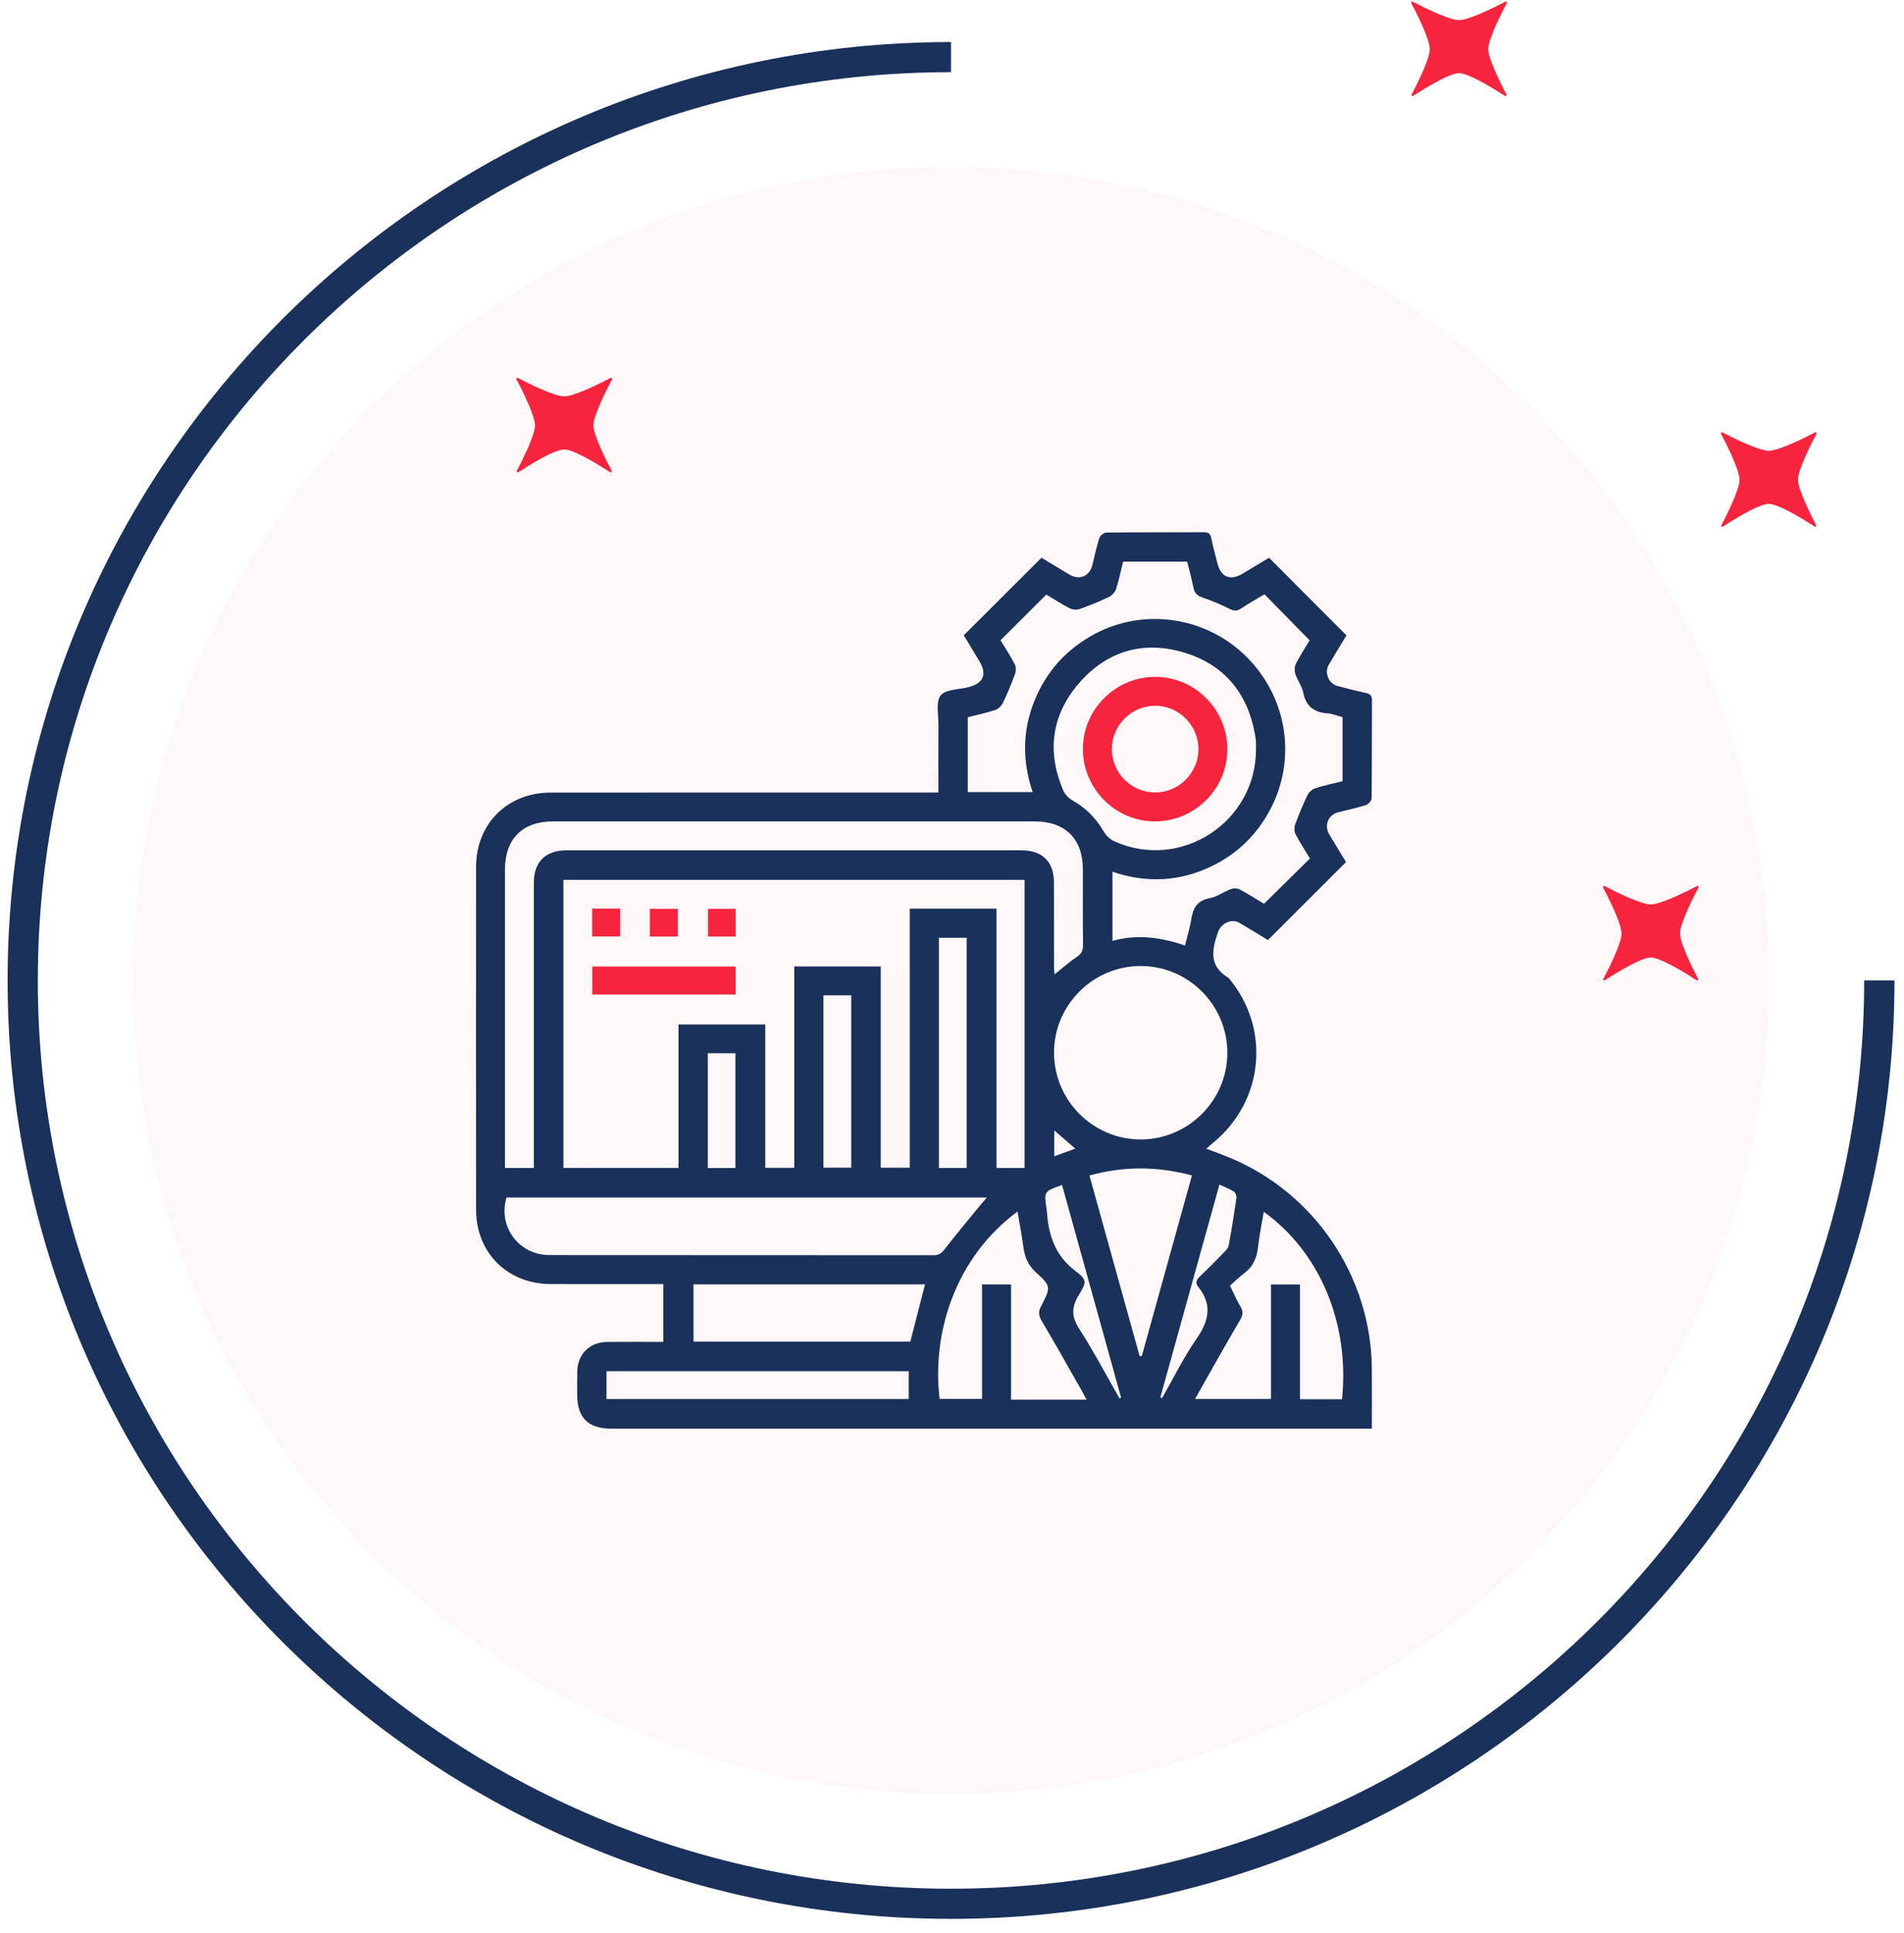 <svg xmlns="http://www.w3.org/2000/svg" width="136" height="138" viewBox="0 0 136 138" fill="none"><g opacity="0.48"><path opacity="0.48" d="M67.929 128.08C100.188 128.08 126.34 102.078 126.34 70.003C126.34 37.928 100.188 11.926 67.929 11.926C35.669 11.926 9.518 37.928 9.518 70.003C9.518 102.078 35.669 128.08 67.929 128.08Z" fill="#FBD9DE"></path></g><path d="M67.929 137.004C30.769 137.004 0.543 106.945 0.543 70.003C0.543 33.061 30.774 3.002 67.929 3.002V5.154C31.964 5.154 2.702 34.249 2.702 70.009C2.702 105.768 31.964 134.851 67.929 134.851C103.894 134.851 133.156 105.756 133.156 69.997H135.321C135.321 106.945 105.089 137.004 67.929 137.004Z" fill="#1A315B"></path><path d="M107.599 6.746C107.635 6.817 107.551 6.894 107.486 6.846C106.796 6.397 104.929 5.226 104.215 5.226C103.501 5.226 101.634 6.397 100.944 6.846C100.872 6.894 100.789 6.817 100.831 6.746C101.199 6.048 102.127 4.215 102.127 3.511C102.127 2.79 101.158 0.891 100.807 0.229C100.771 0.158 100.843 0.087 100.914 0.123C101.58 0.472 103.489 1.436 104.215 1.436C104.94 1.436 106.85 0.472 107.516 0.123C107.587 0.087 107.658 0.158 107.623 0.229C107.272 0.891 106.302 2.79 106.302 3.511C106.308 4.215 107.236 6.048 107.599 6.746Z" fill="#F6253D"></path><path d="M129.724 37.496C129.76 37.567 129.676 37.644 129.611 37.596C128.921 37.147 127.053 35.976 126.34 35.976C125.626 35.976 123.759 37.147 123.069 37.596C122.997 37.644 122.914 37.567 122.956 37.496C123.324 36.798 124.252 34.965 124.252 34.261C124.252 33.54 123.283 31.642 122.932 30.979C122.896 30.908 122.968 30.837 123.039 30.873C123.705 31.222 125.614 32.185 126.34 32.185C127.065 32.185 128.975 31.222 129.641 30.873C129.712 30.837 129.783 30.908 129.748 30.979C129.397 31.642 128.427 33.54 128.427 34.261C128.433 34.965 129.361 36.798 129.724 37.496Z" fill="#F6253D"></path><path d="M43.687 33.611C43.722 33.682 43.639 33.759 43.574 33.712C42.884 33.262 41.016 32.091 40.303 32.091C39.589 32.091 37.721 33.262 37.031 33.712C36.96 33.759 36.877 33.682 36.918 33.611C37.287 32.913 38.215 31.08 38.215 30.376C38.215 29.655 37.245 27.757 36.895 27.094C36.859 27.023 36.93 26.953 37.002 26.988C37.668 27.337 39.577 28.301 40.303 28.301C41.028 28.301 42.937 27.337 43.603 26.988C43.675 26.953 43.746 27.023 43.711 27.094C43.36 27.757 42.39 29.655 42.39 30.376C42.39 31.08 43.318 32.913 43.687 33.611Z" fill="#F6253D"></path><path d="M121.296 69.886C121.332 69.957 121.249 70.033 121.183 69.986C120.493 69.537 118.626 68.366 117.912 68.366C117.198 68.366 115.331 69.537 114.641 69.986C114.57 70.033 114.486 69.957 114.528 69.886C114.897 69.188 115.825 67.355 115.825 66.651C115.825 65.929 114.855 64.031 114.504 63.369C114.468 63.298 114.54 63.227 114.611 63.262C115.277 63.611 117.186 64.575 117.912 64.575C118.638 64.575 120.547 63.611 121.213 63.262C121.284 63.227 121.356 63.298 121.32 63.369C120.969 64.031 120 65.929 120 66.651C120 67.355 120.928 69.188 121.296 69.886Z" fill="#F6253D"></path><path d="M67.029 56.584C67.029 54.938 67.02 53.352 67.033 51.768C67.038 51.046 66.829 50.129 67.188 49.658C67.524 49.214 68.479 49.239 69.164 49.066C70.249 48.791 70.524 48.147 69.954 47.204C69.576 46.58 69.202 45.957 68.841 45.358C70.693 43.51 72.518 41.691 74.39 39.822C75.017 40.2 75.692 40.608 76.369 41.014C77.095 41.449 77.819 41.158 78.022 40.353C78.184 39.708 78.319 39.053 78.524 38.423C78.581 38.248 78.847 38.027 79.019 38.025C81.341 37.999 83.664 38.014 85.985 38C86.341 37.998 86.465 38.132 86.531 38.464C86.646 39.053 86.81 39.633 86.958 40.216C87.207 41.208 87.879 41.485 88.751 40.961C89.359 40.595 89.966 40.229 90.575 39.866C90.61 39.845 90.655 39.844 90.667 39.842C92.498 41.678 94.317 43.501 96.176 45.365C95.77 46.038 95.334 46.749 94.909 47.467C94.58 48.023 94.908 48.816 95.531 48.977C96.196 49.148 96.859 49.33 97.531 49.468C97.859 49.535 98 49.651 97.998 50.012C97.984 52.334 97.999 54.656 97.973 56.978C97.971 57.152 97.751 57.422 97.579 57.477C96.926 57.688 96.252 57.825 95.585 57.994C94.87 58.175 94.564 58.935 94.949 59.577C95.356 60.258 95.77 60.937 96.143 61.553C94.282 63.411 92.447 65.243 90.57 67.118C89.956 66.747 89.244 66.31 88.524 65.885C87.981 65.564 87.225 65.924 87.013 66.521C86.562 67.786 86.321 68.977 87.747 69.812C90.783 73.394 90.293 78.624 86.644 81.598C86.5 81.715 86.363 81.842 86.168 82.014C86.746 82.235 87.263 82.421 87.771 82.629C93.869 85.128 97.924 91.101 97.987 97.681C98 99.097 97.99 100.512 97.99 102.003C97.716 102.003 97.487 102.003 97.258 102.003C79.391 102.003 61.524 102.003 43.657 102.003C42.02 102.003 41.233 101.224 41.229 99.606C41.228 99.046 41.22 98.488 41.232 97.928C41.256 96.689 42.112 95.827 43.354 95.813C44.683 95.799 46.012 95.81 47.38 95.81C47.38 94.425 47.38 93.085 47.38 91.681C47.128 91.681 46.898 91.681 46.667 91.681C44.216 91.681 41.765 91.689 39.314 91.679C36.251 91.666 34.01 89.443 34.007 86.391C33.998 78.22 33.998 70.049 34.007 61.877C34.01 58.821 36.249 56.593 39.313 56.591C48.279 56.583 57.244 56.588 66.21 56.588C66.462 56.584 66.714 56.584 67.029 56.584ZM71.179 64.873C71.179 71.075 71.179 77.23 71.179 83.39C71.885 83.39 72.522 83.39 73.185 83.39C73.185 76.516 73.185 69.672 73.185 62.82C62.178 62.82 51.208 62.82 40.244 62.82C40.244 69.705 40.244 76.549 40.244 83.388C42.993 83.388 45.693 83.388 48.463 83.388C48.463 79.951 48.463 76.547 48.463 73.147C50.562 73.147 52.588 73.147 54.662 73.147C54.662 76.584 54.662 79.972 54.662 83.38C55.361 83.38 56.013 83.38 56.734 83.38C56.734 78.559 56.734 73.779 56.734 69.003C58.816 69.003 60.828 69.003 62.91 69.003C62.91 73.816 62.91 78.594 62.91 83.373C63.632 83.373 64.283 83.373 64.981 83.373C64.981 77.186 64.981 71.045 64.981 64.873C67.038 64.873 69.052 64.873 71.179 64.873ZM73.762 56.553C73.018 54.36 73.027 52.21 73.868 50.089C74.72 47.947 76.18 46.334 78.212 45.255C81.768 43.367 86.188 44.047 89.043 46.901C91.947 49.802 92.635 54.177 90.739 57.781C89.789 59.586 88.392 60.955 86.555 61.843C84.262 62.95 81.893 63.066 79.461 62.243C79.461 63.91 79.461 65.52 79.461 67.176C81.246 66.682 82.944 66.925 84.643 67.508C84.812 66.813 85 66.218 85.097 65.608C85.222 64.823 85.519 64.295 86.396 64.132C86.928 64.033 87.407 63.672 87.928 63.477C88.112 63.409 88.386 63.414 88.555 63.505C89.174 63.835 89.767 64.218 90.285 64.529C91.407 63.423 92.475 62.371 93.568 61.295C93.23 60.734 92.853 60.159 92.538 59.553C92.441 59.367 92.438 59.071 92.512 58.869C92.769 58.165 93.055 57.469 93.379 56.795C93.481 56.583 93.71 56.359 93.928 56.288C94.573 56.078 95.243 55.941 95.898 55.775C95.898 54.221 95.898 52.72 95.898 51.206C95.524 51.108 95.178 50.958 94.821 50.933C93.847 50.865 93.277 50.418 93.082 49.428C92.993 48.977 92.674 48.577 92.527 48.132C92.455 47.909 92.459 47.596 92.564 47.392C92.874 46.786 93.25 46.215 93.547 45.719C92.442 44.594 91.393 43.525 90.318 42.43C89.772 42.758 89.193 43.084 88.64 43.45C88.352 43.641 88.134 43.628 87.825 43.473C87.214 43.165 86.578 42.893 85.929 42.677C85.537 42.546 85.324 42.364 85.244 41.953C85.123 41.329 84.947 40.714 84.796 40.1C83.24 40.1 81.74 40.1 80.221 40.1C80.056 40.766 79.924 41.419 79.72 42.049C79.647 42.271 79.438 42.513 79.227 42.614C78.553 42.938 77.856 43.223 77.151 43.473C76.932 43.55 76.616 43.539 76.413 43.434C75.807 43.124 75.235 42.749 74.738 42.451C73.621 43.565 72.56 44.623 71.468 45.714C71.789 46.246 72.165 46.821 72.482 47.427C72.579 47.612 72.579 47.909 72.505 48.111C72.248 48.815 71.962 49.51 71.638 50.185C71.536 50.397 71.307 50.619 71.088 50.691C70.444 50.904 69.776 51.043 69.126 51.208C69.126 53.015 69.126 54.77 69.126 56.555C70.671 56.553 72.186 56.553 73.762 56.553ZM38.132 83.393C38.132 83.079 38.132 82.823 38.132 82.567C38.132 76.051 38.13 69.536 38.133 63.02C38.133 61.539 38.966 60.713 40.454 60.712C51.289 60.711 62.127 60.711 72.962 60.712C74.461 60.712 75.281 61.527 75.283 63.02C75.287 65.019 75.283 67.019 75.286 69.02C75.286 69.2 75.31 69.378 75.325 69.567C75.887 69.119 76.383 68.674 76.932 68.308C77.266 68.086 77.361 67.85 77.357 67.469C77.338 65.663 77.351 63.857 77.348 62.051C77.344 59.907 76.086 58.648 73.938 58.648C62.456 58.647 50.975 58.647 39.494 58.648C37.31 58.648 36.068 59.9 36.068 62.099C36.066 68.958 36.068 75.817 36.068 82.677C36.068 82.907 36.068 83.135 36.068 83.391C36.775 83.393 37.412 83.393 38.132 83.393ZM36.179 85.499C35.555 87.572 37.054 89.606 39.244 89.609C48.396 89.619 57.548 89.611 66.7 89.62C67.066 89.62 67.249 89.483 67.47 89.198C68.333 88.079 69.246 86.998 70.141 85.904C70.238 85.785 70.343 85.67 70.49 85.499C58.988 85.499 47.582 85.499 36.179 85.499ZM75.287 75.141C75.278 78.548 78.054 81.344 81.457 81.355C84.863 81.365 87.658 78.588 87.667 75.184C87.676 71.776 84.903 68.983 81.498 68.972C78.091 68.962 75.296 71.738 75.287 75.141ZM89.713 53.493C89.713 53.301 89.725 53.105 89.709 52.914C89.695 52.723 89.659 52.532 89.622 52.342C89.077 49.413 87.382 47.425 84.55 46.583C81.63 45.715 79.035 46.494 77.047 48.807C75.096 51.078 74.768 53.684 75.949 56.445C76.07 56.729 76.347 56.999 76.62 57.156C77.559 57.693 78.283 58.416 78.827 59.352C78.995 59.641 79.284 59.924 79.585 60.061C84.327 62.211 89.727 58.705 89.713 53.493ZM72.218 91.706C72.218 94.478 72.218 97.193 72.218 99.935C73.166 99.935 74.046 99.935 74.925 99.935C75.794 99.935 76.662 99.935 77.615 99.935C77.462 99.655 77.366 99.467 77.262 99.285C76.305 97.606 75.361 95.921 74.379 94.257C74.164 93.892 74.177 93.624 74.363 93.262C75.071 91.885 75.091 91.844 73.969 90.818C73.397 90.295 73.182 89.692 73.089 88.97C72.984 88.156 72.822 87.351 72.678 86.501C68.251 89.784 66.55 95.116 67.114 99.882C68.111 99.882 69.108 99.882 70.146 99.882C70.146 97.131 70.146 94.431 70.146 91.705C70.83 91.706 71.466 91.706 72.218 91.706ZM92.853 91.709C92.853 94.473 92.853 97.188 92.853 99.904C93.902 99.904 94.883 99.904 95.859 99.904C96.408 94.546 94.32 89.429 90.27 86.523C90.129 87.366 89.956 88.179 89.865 89.001C89.783 89.762 89.54 90.401 88.91 90.876C88.536 91.159 88.198 91.493 87.855 91.794C88.141 92.374 88.341 92.852 88.607 93.289C88.813 93.63 88.786 93.891 88.589 94.226C87.846 95.482 87.132 96.756 86.41 98.024C86.064 98.631 85.722 99.243 85.359 99.886C87.204 99.886 88.97 99.886 90.782 99.886C90.782 97.139 90.782 94.438 90.782 91.709C91.465 91.709 92.101 91.709 92.853 91.709ZM49.536 91.7C49.536 93.107 49.536 94.447 49.536 95.786C54.741 95.786 59.894 95.786 65.023 95.786C65.377 94.411 65.724 93.06 66.075 91.7C60.555 91.7 55.06 91.7 49.536 91.7ZM85.139 83.924C82.656 83.265 80.265 83.253 77.817 83.93C79.027 88.281 80.215 92.554 81.403 96.826C81.455 96.821 81.508 96.816 81.56 96.812C82.744 92.545 83.929 88.279 85.139 83.924ZM43.321 99.89C50.558 99.89 57.743 99.89 64.911 99.89C64.911 99.192 64.911 98.541 64.911 97.902C57.69 97.902 50.521 97.902 43.321 97.902C43.321 98.572 43.321 99.209 43.321 99.89ZM69.049 83.39C69.049 77.873 69.049 72.408 69.049 66.957C68.353 66.957 67.7 66.957 67.062 66.957C67.062 72.46 67.062 77.909 67.062 83.39C67.73 83.39 68.366 83.39 69.049 83.39ZM58.817 71.064C58.817 75.205 58.817 79.295 58.817 83.368C59.514 83.368 60.166 83.368 60.803 83.368C60.803 79.242 60.803 75.167 60.803 71.064C60.135 71.064 59.499 71.064 58.817 71.064ZM75.862 84.606C74.565 85.066 74.565 85.066 74.759 86.335C74.768 86.398 74.775 86.463 74.779 86.528C74.896 88.179 75.358 89.624 76.767 90.703C77.649 91.379 77.64 91.515 77.055 92.467C76.52 93.337 76.533 94.022 77.099 94.897C78.131 96.495 79.017 98.188 79.964 99.841C80.003 99.825 80.041 99.81 80.08 99.796C78.677 94.745 77.276 89.696 75.862 84.606ZM82.882 99.768C82.922 99.788 82.962 99.807 83.001 99.827C83.81 98.414 84.528 96.94 85.452 95.609C86.337 94.332 86.629 93.169 85.591 91.883C85.349 91.584 85.469 91.36 85.725 91.118C86.302 90.573 86.858 90.004 87.411 89.434C87.556 89.285 87.731 89.107 87.765 88.92C87.972 87.802 88.152 86.679 88.315 85.553C88.337 85.402 88.257 85.155 88.14 85.082C87.829 84.881 87.473 84.751 87.101 84.578C85.678 89.698 84.28 94.734 82.882 99.768ZM52.529 83.395C52.529 80.61 52.529 77.897 52.529 75.2C51.84 75.2 51.204 75.2 50.558 75.2C50.558 77.95 50.558 80.663 50.558 83.395C51.234 83.395 51.87 83.395 52.529 83.395ZM75.306 82.554C75.84 82.36 76.298 82.195 76.807 82.01C76.273 81.547 75.818 81.153 75.306 80.711C75.306 81.352 75.306 81.901 75.306 82.554Z" fill="#1A315B"></path><path d="M52.547 71.007C49.122 71.007 45.736 71.007 42.306 71.007C42.306 70.348 42.306 69.697 42.306 69.007C45.711 69.007 49.112 69.007 52.547 69.007C52.547 69.662 52.547 70.298 52.547 71.007Z" fill="#F6253D"></path><path d="M44.3 64.871C44.3 65.551 44.3 66.185 44.3 66.862C43.634 66.862 42.984 66.862 42.297 66.862C42.297 66.202 42.297 65.552 42.297 64.871C42.958 64.871 43.593 64.871 44.3 64.871Z" fill="#F6253D"></path><path d="M46.418 66.87C46.418 66.202 46.418 65.568 46.418 64.887C47.072 64.887 47.721 64.887 48.413 64.887C48.413 65.535 48.413 66.186 48.413 66.87C47.762 66.87 47.127 66.87 46.418 66.87Z" fill="#F6253D"></path><path d="M52.552 64.887C52.552 65.565 52.552 66.2 52.552 66.869C51.89 66.869 51.256 66.869 50.568 66.869C50.568 66.236 50.568 65.585 50.568 64.887C51.198 64.887 51.848 64.887 52.552 64.887Z" fill="#F6253D"></path><path d="M87.667 53.51C87.657 56.351 85.317 58.664 82.468 58.646C79.63 58.628 77.328 56.281 77.351 53.43C77.374 50.619 79.698 48.325 82.517 48.328C85.362 48.331 87.677 50.659 87.667 53.51ZM82.523 56.581C84.208 56.574 85.594 55.188 85.603 53.504C85.611 51.79 84.209 50.385 82.496 50.392C80.81 50.398 79.424 51.784 79.416 53.468C79.407 55.18 80.812 56.587 82.523 56.581Z" fill="#F6253D"></path></svg>